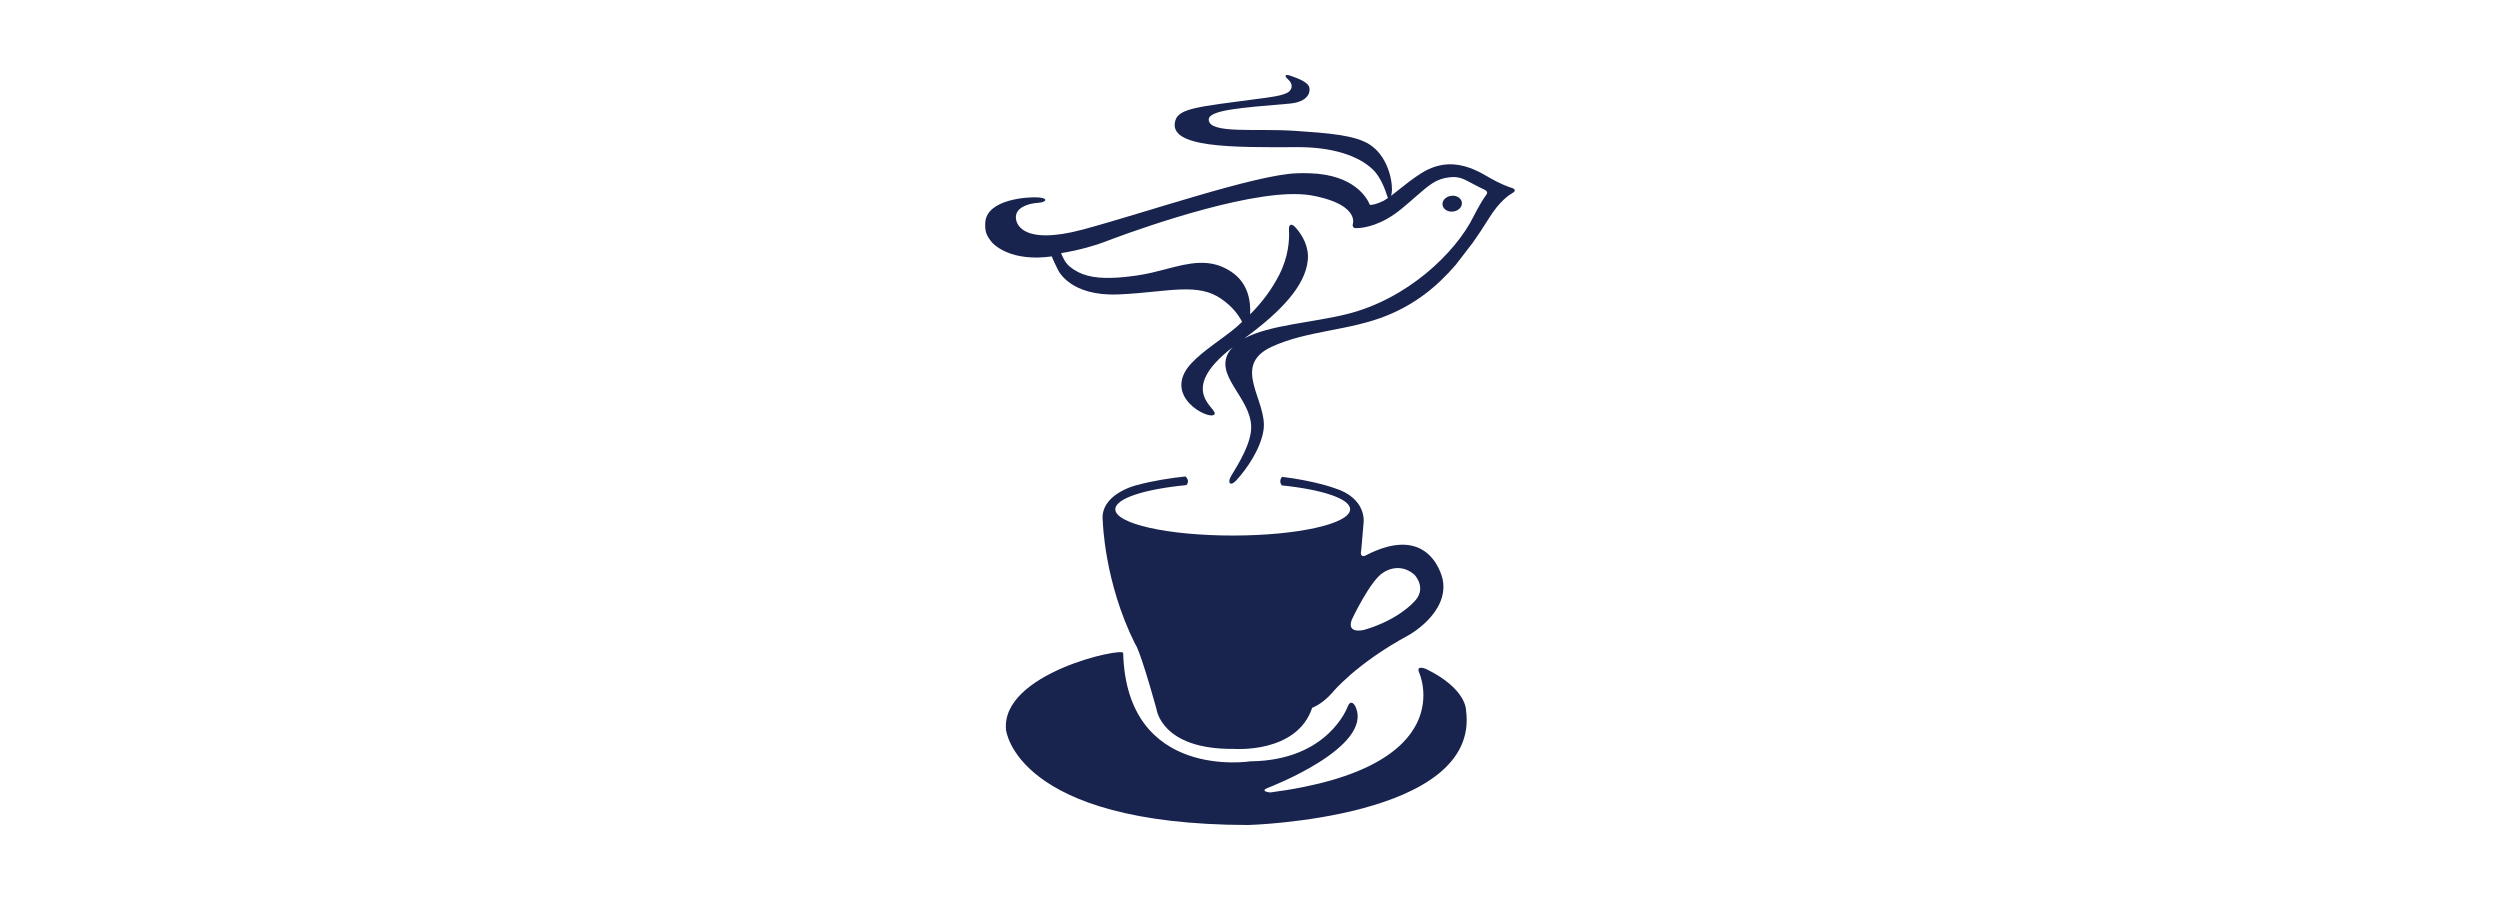 <svg viewBox="0 0 3000 1080" xmlns="http://www.w3.org/2000/svg" data-name="Calque 1" id="Calque_1">
  <defs>
    <style>
      .cls-1 {
        fill: #18234e;
      }
    </style>
  </defs>
  <path d="M1269.25,323.12c1.23,2.9,15.82,32.25,71.95,30.22l1.76-.06c15.39-.7,29.43-2.08,41.77-3.33,11.34-1.14,21.97-2.23,31.57-2.57,22.1-.83,36.28,2.42,48.94,11.05,13.55,9.25,21.06,19.55,25.28,27.76-2.29,2.08-4.33,4.18-6.81,6.32-15.93,13.59-39.7,27.86-54.39,43.79-35.88,39.06,21.74,68.47,27.91,61.07,5.98-7.02-47.31-27.44,22.35-80.98-1.15,1.19-2.31,2.4-3.27,3.67-21.91,29.35,24.56,56.26,25.13,92.07.23,19.4-14.4,43.13-23.98,58.91-5,8.25-1.25,13.55,6.47,4.98,12.45-13.68,28.84-37.24,32.3-59.88,5.32-35.16-39.82-76.95,9.71-99.96,42.71-19.8,93.47-19.09,139.04-37.79,32.95-13.51,58.82-33.69,82.09-60.8l20.34-26.46c6.34-8.99,12.62-18.34,18.85-28.48,13.25-21.48,24.81-28.75,28.58-30.92,3.75-2.12,4.07-4.62-.15-6.04-4.3-1.4-13.36-4.26-30.2-14.1-12.74-7.49-28.16-15.01-46.29-14.38-11.05.42-21.88,3.9-32.21,10.37-10.65,6.68-19.47,13.78-27.31,20.04-3.33,2.71-6.45,5.17-9.37,7.38.25-1.1.55-2.08.78-3.56,1.53-8.74-2.16-41.33-25.64-57.44-17.49-11.98-51.61-14.34-91.16-17.01-45.95-3.1-101.34,3.99-102.8-12.93-1.06-12.15,39.06-14.72,96.84-19.7,22.97-1.93,25.38-14.23,23.79-19.76-2.23-7.53-19.55-12.47-23.03-13.83-3.5-1.38-8.97-1.38-2.23,4.69,5.32,4.86,5.49,10.62.66,14.7-5.77,4.79-24.43,6.83-40.31,8.89-68.47,9.05-91.59,11.02-95.81,25.66-9.67,32.95,68.56,32.23,146.42,31.87,40.44-.21,73.24,9.61,91.25,27.48,5.13,5.09,11.56,15.21,16.26,30.28.47,1.5.89,2.31,1.31,3.12-1.84,1.29-3.8,2.69-5.43,3.56-8.14,4.07-13.66,4.88-16.18,4.94h-.11c-3.33-8.14-18.55-36.35-72.08-38.02-5.28-.21-10.65-.21-15.99.02-49.75,1.82-182.45,47.63-256.35,67.48-73.84,19.8-82.53-7.76-80.11-17.75,2.35-10.03,16.94-13.8,26.32-14.29,9.37-.47,13.34-5.43.45-6.47-12.89-.98-62.39,2.21-63.85,30.32-.53,10.14,1.02,15.42,8.76,24.41,25.49,24.49,71.06,15.95,71.06,15.95.42,1.61,6.02,13.74,7.1,15.54M1324.79,290.52c14.59-5.64,144.07-54.71,221.55-57.53,10.84-.34,20.36.19,28.16,1.61,31.96,6.02,43.39,15.99,47.27,23.28,3.41,6.34,1.59,11.24,1.53,11.45,0,0-1.19,5.38,5.62,4.39,7.89-.23,28.78-3.12,53.25-23.45,6.38-5.26,11.75-9.92,16.43-14.06,17.03-14.8,24.79-21.57,40.46-23.41,1.31-.19,2.52-.28,3.71-.3,8.95-.34,14.21,2.52,20.89,6.11,1.51.81,3.12,1.65,4.81,2.52,4.24,2.16,8.61,4.6,12.45,6.26,4.88,2.25,4.2,4.73,1.89,7.38-3.69,5.26-8.74,13.47-14.65,25.21-21.97,44.04-79.73,98.96-151.58,116.88-41.65,10.41-93.62,13.04-123.42,29.28,44.76-32.78,73.07-63.4,76.17-93.62,1.7-16.63-6.57-30.22-13.93-38.72-5.36-6.23-9.05-5.24-8.63,2.1.7,12.15-.55,32.21-11.85,54.2-8.55,16.6-19.51,31.79-34.76,47.14.87-16.41-2.57-37.55-22.24-50.85-11.77-8.01-24.13-11.47-39-10.96-12.83.49-25.96,3.86-39.87,7.55-10.88,2.84-22.14,5.79-34.12,7.51-11.34,1.65-20.99,2.61-29.48,2.89-23.71.89-39.1-3.14-51.66-13.4-5.56-4.52-8.95-12.13-10.45-16.22,22.12-3.54,42.03-9.61,51.44-13.23" class="cls-1"></path>
  <path d="M1269.4,304.36c-.28.45-.55.93-.83,1.44-.3-.36-.64-.83-.93-1.23.55-.06,1.17-.11,1.76-.21" class="cls-1"></path>
  <path d="M1742.6,253.94c6.43-.21,11.66-4.66,11.71-9.92.06-5.28-5.11-9.39-11.56-9.16-6.45.21-11.79,4.73-11.79,9.99s5.2,9.35,11.64,9.1" class="cls-1"></path>
  <path d="M1497.91,990s279.51-7.44,261.29-137.96c0,0,.68-25.25-47.03-48.84,0,0-13.42-6.32-9.22,3.84,0,0,52.55,113.75-178.63,143.92,0,0-14.53-1.34-1.55-6.09,0,0,126.38-48.41,103.69-97.12,0,0-4.92-10.33-9.25.23,0,0-22.99,64.65-116.61,65.59,0,0-148.63,23.69-152.81-129.99-.19-7.11-146.91,24.22-140.57,92.14,0,0,11.03,113.85,290.68,114.27" class="cls-1"></path>
  <path d="M1696.12,722.97s-19.17,21.39-59.29,32.91c0,0-21.33,5.51-14.67-12.3,0,0,22.82-48.58,38.47-56.93,0,0,18.22-12.87,36.52,2.8,0,0,16.63,16.71-1.02,33.53M1731.36,696.02s-13.34-71.16-93.37-29.07c0,0-6.91,2.76-4.45-7.29l2.8-32.78s4.05-29.09-35.16-41.2c0,0-23.5-8.67-62.68-13.49-3.44,3.99-2.12,7.87-.4,10.28,48.41,4.98,82.04,15.95,82.04,28.65,0,17.43-63.04,31.53-140.89,31.53s-140.87-14.1-140.87-31.53c0-13,35.18-24.17,85.37-28.99,3.58-4.47,1.19-8.18-1.19-10.39-18.07,1.93-38.34,5.05-57.95,10.28,0,0-45.66,10.52-41.22,43.66,0,0,1.61,72.75,38.81,147.14,0,0,4.79,3.31,25.53,77.78,0,0,5.41,49.01,92.88,48.07,0,0,75.6,6.06,94-49.3,0,0,12.17-4.28,24.3-18.34,0,0,27.88-34.48,91.69-68.94,0,0,48.03-26.42,40.76-66.08" class="cls-1"></path>
</svg>